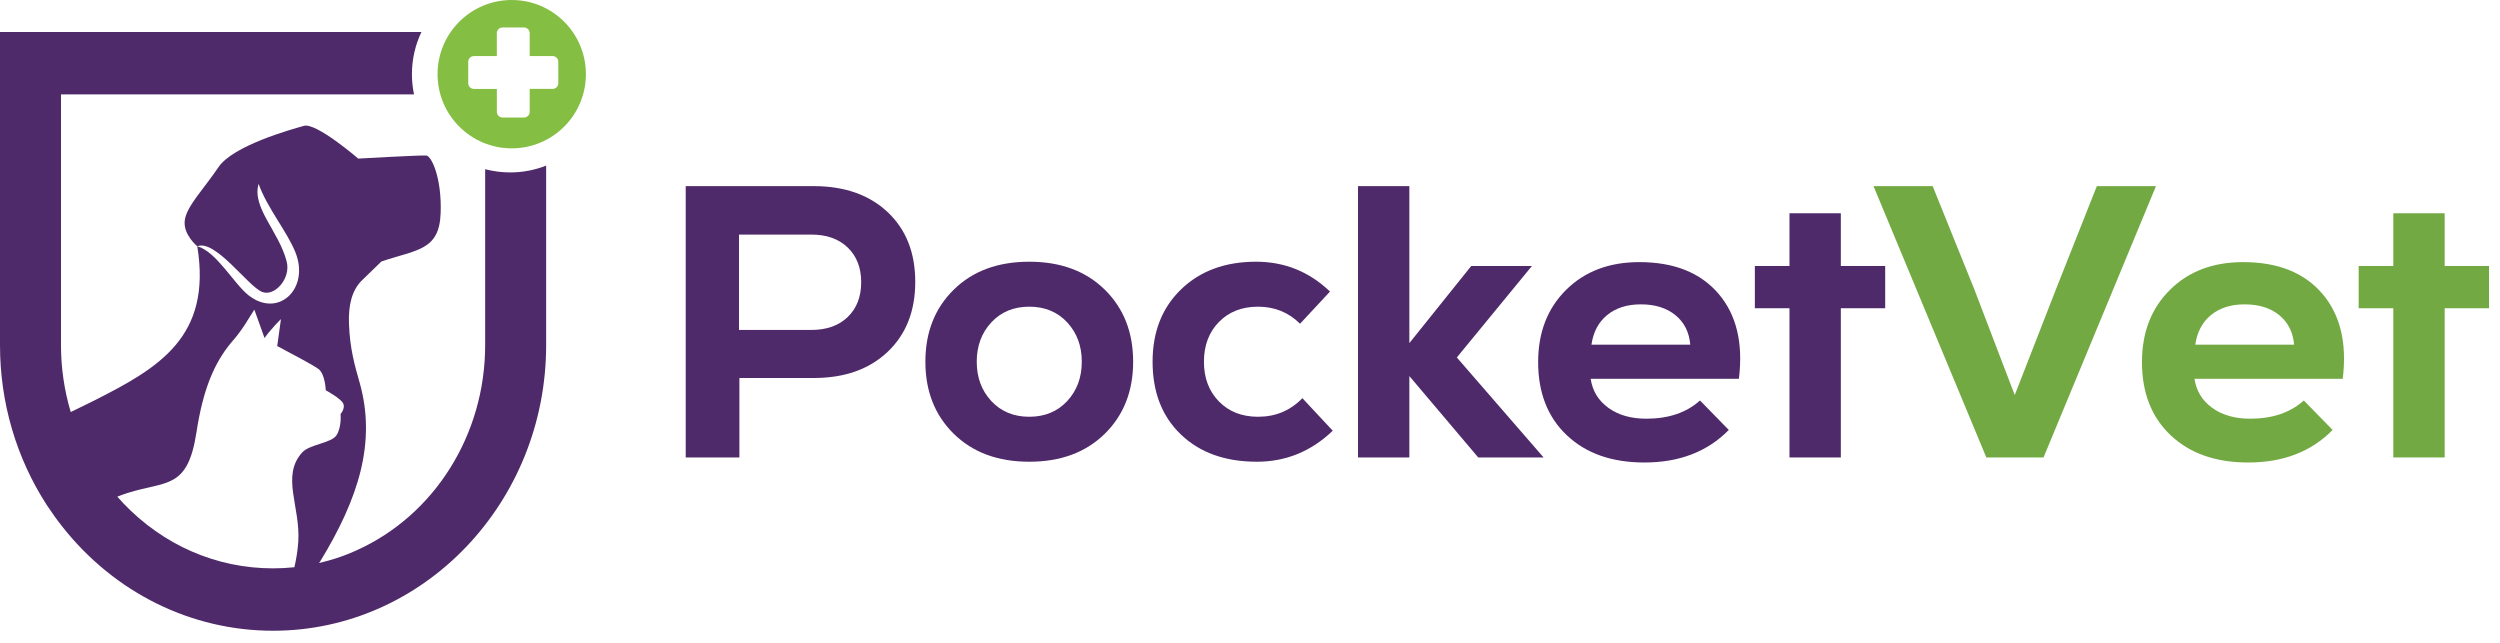 <svg width="175px" height="45px" viewBox="0 0 175 45" xmlns="http://www.w3.org/2000/svg">
    <g stroke="none" stroke-width="1" fill="none" fill-rule="evenodd">
        <g transform="translate(-120, -13)">
            <g id="Group-2" transform="translate(120, 13)">
                <g id="Pocketvet_Logo-Copy-2" transform="translate(48, 12.8)">
                    <g id="Logo">
                        <path d="M8.797,10.296 C9.868,10.296 10.717,9.993 11.343,9.387 C11.97,8.781 12.283,7.972 12.283,6.958 C12.283,5.946 11.97,5.136 11.343,4.53 C10.717,3.924 9.868,3.621 8.797,3.621 L3.731,3.621 L3.731,10.296 L8.797,10.296 Z M8.96,0.229 C11.12,0.229 12.845,0.836 14.135,2.047 C15.423,3.26 16.068,4.887 16.068,6.931 C16.068,8.975 15.423,10.608 14.135,11.829 C12.845,13.05 11.12,13.66 8.96,13.66 L3.758,13.66 L3.758,19.222 L-2.11323769e-14,19.222 L-2.11323769e-14,0.229 L8.96,0.229 L8.96,0.229 Z" id="Fill-3" fill="#4F2A6A"></path>
                        <path d="M21.393,15.275 C22.074,16.007 22.959,16.373 24.048,16.373 C25.138,16.373 26.023,16.007 26.704,15.275 C27.384,14.542 27.725,13.624 27.725,12.52 C27.725,11.417 27.384,10.499 26.704,9.766 C26.023,9.034 25.138,8.668 24.048,8.668 C22.959,8.668 22.074,9.034 21.393,9.766 C20.712,10.499 20.372,11.417 20.372,12.52 C20.372,13.624 20.712,14.542 21.393,15.275 Z M29.332,17.567 C28.006,18.869 26.245,19.521 24.048,19.521 C21.851,19.521 20.09,18.869 18.765,17.567 C17.439,16.265 16.777,14.582 16.777,12.52 C16.777,10.458 17.439,8.776 18.765,7.474 C20.09,6.172 21.851,5.52 24.048,5.52 C26.245,5.52 28.006,6.172 29.332,7.474 C30.657,8.776 31.32,10.458 31.32,12.52 C31.32,14.582 30.657,16.265 29.332,17.567 L29.332,17.567 Z" id="Fill-5" fill="#4F2A6A"></path>
                        <path d="M39.98,19.521 C37.765,19.521 35.994,18.888 34.669,17.621 C33.344,16.356 32.681,14.655 32.681,12.52 C32.681,10.422 33.349,8.731 34.683,7.447 C36.017,6.163 37.765,5.52 39.925,5.52 C41.922,5.52 43.647,6.217 45.1,7.609 L43.003,9.862 C42.204,9.066 41.223,8.668 40.062,8.668 C38.936,8.668 38.023,9.025 37.325,9.739 C36.625,10.454 36.276,11.381 36.276,12.52 C36.276,13.66 36.625,14.587 37.325,15.302 C38.023,16.016 38.936,16.373 40.062,16.373 C41.296,16.373 42.331,15.939 43.166,15.071 L45.291,17.35 C43.783,18.797 42.013,19.521 39.98,19.521" id="Fill-6" fill="#4F2A6A"></path>
                        <polyline id="Fill-7" fill="#4F2A6A" points="60.051 19.222 55.476 19.222 50.655 13.524 50.655 19.222 47.06 19.222 47.06 0.229 50.655 0.229 50.655 11.218 54.986 5.819 59.234 5.819 53.978 12.222 60.051 19.222"></polyline>
                        <path d="M66.86,8.505 C65.898,8.505 65.112,8.754 64.504,9.251 C63.896,9.749 63.528,10.441 63.402,11.327 L70.319,11.327 C70.246,10.458 69.901,9.771 69.284,9.264 C68.667,8.758 67.859,8.505 66.86,8.505 Z M66.751,5.548 C69.184,5.548 71.031,6.285 72.293,7.759 C73.555,9.233 74.032,11.218 73.723,13.714 L63.347,13.714 C63.474,14.565 63.887,15.243 64.586,15.749 C65.285,16.256 66.17,16.509 67.242,16.509 C68.803,16.509 70.055,16.084 71,15.234 L73.015,17.296 C71.526,18.815 69.556,19.575 67.105,19.575 C64.835,19.575 63.029,18.942 61.686,17.675 C60.342,16.41 59.67,14.7 59.67,12.547 C59.67,10.468 60.324,8.781 61.631,7.487 C62.938,6.194 64.645,5.548 66.751,5.548 L66.751,5.548 Z" id="Fill-8" fill="#4F2A6A"></path>
                        <polyline id="Fill-9" fill="#4F2A6A" points="83.963 5.819 83.963 8.776 80.858 8.776 80.858 19.222 77.263 19.222 77.263 8.776 74.84 8.776 74.84 5.819 77.263 5.819 77.263 2.129 80.858 2.129 80.858 5.819 83.963 5.819"></polyline>
                        <polyline id="Fill-10" fill="#72A942" points="98.779 0.229 102.918 0.229 95.047 19.222 91.044 19.222 83.146 0.229 87.286 0.229 90.2 7.447 93.032 14.854 95.919 7.447 98.779 0.229"></polyline>
                        <path d="M109.128,8.505 C108.165,8.505 107.38,8.754 106.772,9.251 C106.163,9.749 105.796,10.441 105.669,11.327 L112.586,11.327 C112.514,10.458 112.168,9.771 111.551,9.264 C110.934,8.758 110.126,8.505 109.128,8.505 Z M109.019,5.548 C111.451,5.548 113.299,6.285 114.561,7.759 C115.822,9.233 116.299,11.218 115.991,13.714 L105.614,13.714 C105.741,14.565 106.154,15.243 106.854,15.749 C107.552,16.256 108.437,16.509 109.509,16.509 C111.07,16.509 112.323,16.084 113.267,15.234 L115.282,17.296 C113.793,18.815 111.824,19.575 109.373,19.575 C107.103,19.575 105.297,18.942 103.953,17.675 C102.609,16.41 101.938,14.7 101.938,12.547 C101.938,10.468 102.591,8.781 103.899,7.487 C105.206,6.194 106.912,5.548 109.019,5.548 L109.019,5.548 Z" id="Fill-11" fill="#72A942"></path>
                        <polyline id="Fill-12" fill="#72A942" points="126.23 5.819 126.23 8.776 123.126 8.776 123.126 19.222 119.531 19.222 119.531 8.776 117.107 8.776 117.107 5.819 119.531 5.819 119.531 2.129 123.126 2.129 123.126 5.819 126.23 5.819"></polyline>
                    </g>
                </g>
                <g id="Group">
                    <g id="Group-3" transform="translate(-0, 0)">
                        <path d="M8.63,35.226 C8.486,35.075 8.347,34.921 8.211,34.766 C8.439,34.676 8.67,34.591 8.91,34.515 C11.642,33.641 13.139,34.296 13.754,30.249 C14.221,27.189 15.031,25.383 16.145,24.03 C17.062,22.994 17.38,22.303 17.805,21.675 L18.516,23.661 C18.968,23.026 19.667,22.335 19.667,22.335 C19.555,23.134 19.468,23.769 19.406,24.223 C20.418,24.755 21.996,25.597 22.308,25.84 C22.765,26.208 22.803,27.318 22.803,27.318 C22.803,27.318 23.854,27.887 24.021,28.238 C24.19,28.585 23.84,28.981 23.84,28.981 C23.84,28.981 23.926,29.851 23.571,30.445 C23.214,31.032 21.678,31.087 21.147,31.677 C19.66,33.333 21.045,35.474 20.878,37.939 C20.835,38.54 20.743,39.128 20.607,39.706 C20.113,39.758 19.614,39.785 19.112,39.785 C15.156,39.785 11.433,38.166 8.63,35.226 Z M35.714,12.07 C35.108,12.07 34.521,11.991 33.961,11.844 L33.961,24.162 C33.961,30.42 30.429,36.058 24.957,38.526 C24.339,38.81 23.673,39.052 22.972,39.247 C22.758,39.309 22.542,39.363 22.324,39.414 C22.356,39.38 22.382,39.35 22.398,39.323 C25.121,34.87 26.353,30.922 25.17,26.767 C24.843,25.613 24.49,24.434 24.428,22.648 C24.383,21.403 24.614,20.32 25.35,19.611 L26.698,18.305 C29.162,17.462 30.761,17.562 30.846,14.9 C30.929,12.457 30.21,10.923 29.84,10.887 C29.47,10.852 25.076,11.101 25.076,11.101 C25.076,11.101 22.134,8.564 21.275,8.809 C20.411,9.053 16.312,10.182 15.288,11.709 C14.266,13.23 13.069,14.421 12.935,15.419 C12.797,16.415 13.81,17.237 13.81,17.237 C15.072,16.739 17.341,20.016 18.336,20.43 C19.207,20.795 20.373,19.506 20.069,18.314 C19.533,16.201 17.611,14.537 18.103,12.871 C18.702,14.561 20.088,16.188 20.681,17.667 C21.7,20.209 19.481,22.303 17.405,20.676 C16.354,19.847 15.162,17.622 13.81,17.237 C14.847,23.607 11.095,25.76 6.597,28.037 L4.952,28.844 C4.502,27.335 4.269,25.753 4.269,24.162 L4.269,6.608 L28.982,6.608 C28.886,6.151 28.835,5.677 28.835,5.192 C28.835,4.135 29.074,3.135 29.5,2.241 L0,2.241 L0,24.162 C0,28.177 1.135,32.052 3.287,35.372 C3.659,35.934 4.018,36.431 4.383,36.89 C8.034,41.505 13.403,44.152 19.112,44.152 C29.654,44.152 38.23,35.184 38.23,24.162 L38.23,11.593 C37.451,11.9 36.602,12.07 35.714,12.07 L35.714,12.07 Z" id="Fill-13" fill="#4F2A6A"></path>
                        <path d="M38.684,6.223 L37.079,6.223 L37.08,7.83 C37.08,8.048 36.9,8.227 36.683,8.227 L35.176,8.228 C34.959,8.228 34.779,8.048 34.779,7.831 L34.778,6.224 L33.174,6.224 C32.957,6.225 32.777,6.047 32.777,5.83 L32.776,4.323 C32.776,4.104 32.956,3.926 33.173,3.926 L34.778,3.926 L34.777,2.319 C34.777,2.101 34.957,1.924 35.174,1.924 L36.681,1.923 C36.898,1.923 37.078,2.101 37.078,2.318 L37.079,3.925 L38.683,3.924 C38.903,3.924 39.08,4.102 39.08,4.321 L39.081,5.828 C39.081,6.045 38.903,6.223 38.684,6.223 Z M35.821,8.17124146e-14 C32.954,8.17124146e-14 30.629,2.324 30.629,5.192 C30.629,8.059 32.954,10.384 35.821,10.384 C38.689,10.384 41.013,8.059 41.013,5.192 C41.013,2.324 38.689,8.17124146e-14 35.821,8.17124146e-14 L35.821,8.17124146e-14 Z" id="Fill-14" fill="#84BE42"></path>
                    </g>
                </g>
            </g>
        </g>
    </g>
</svg>
